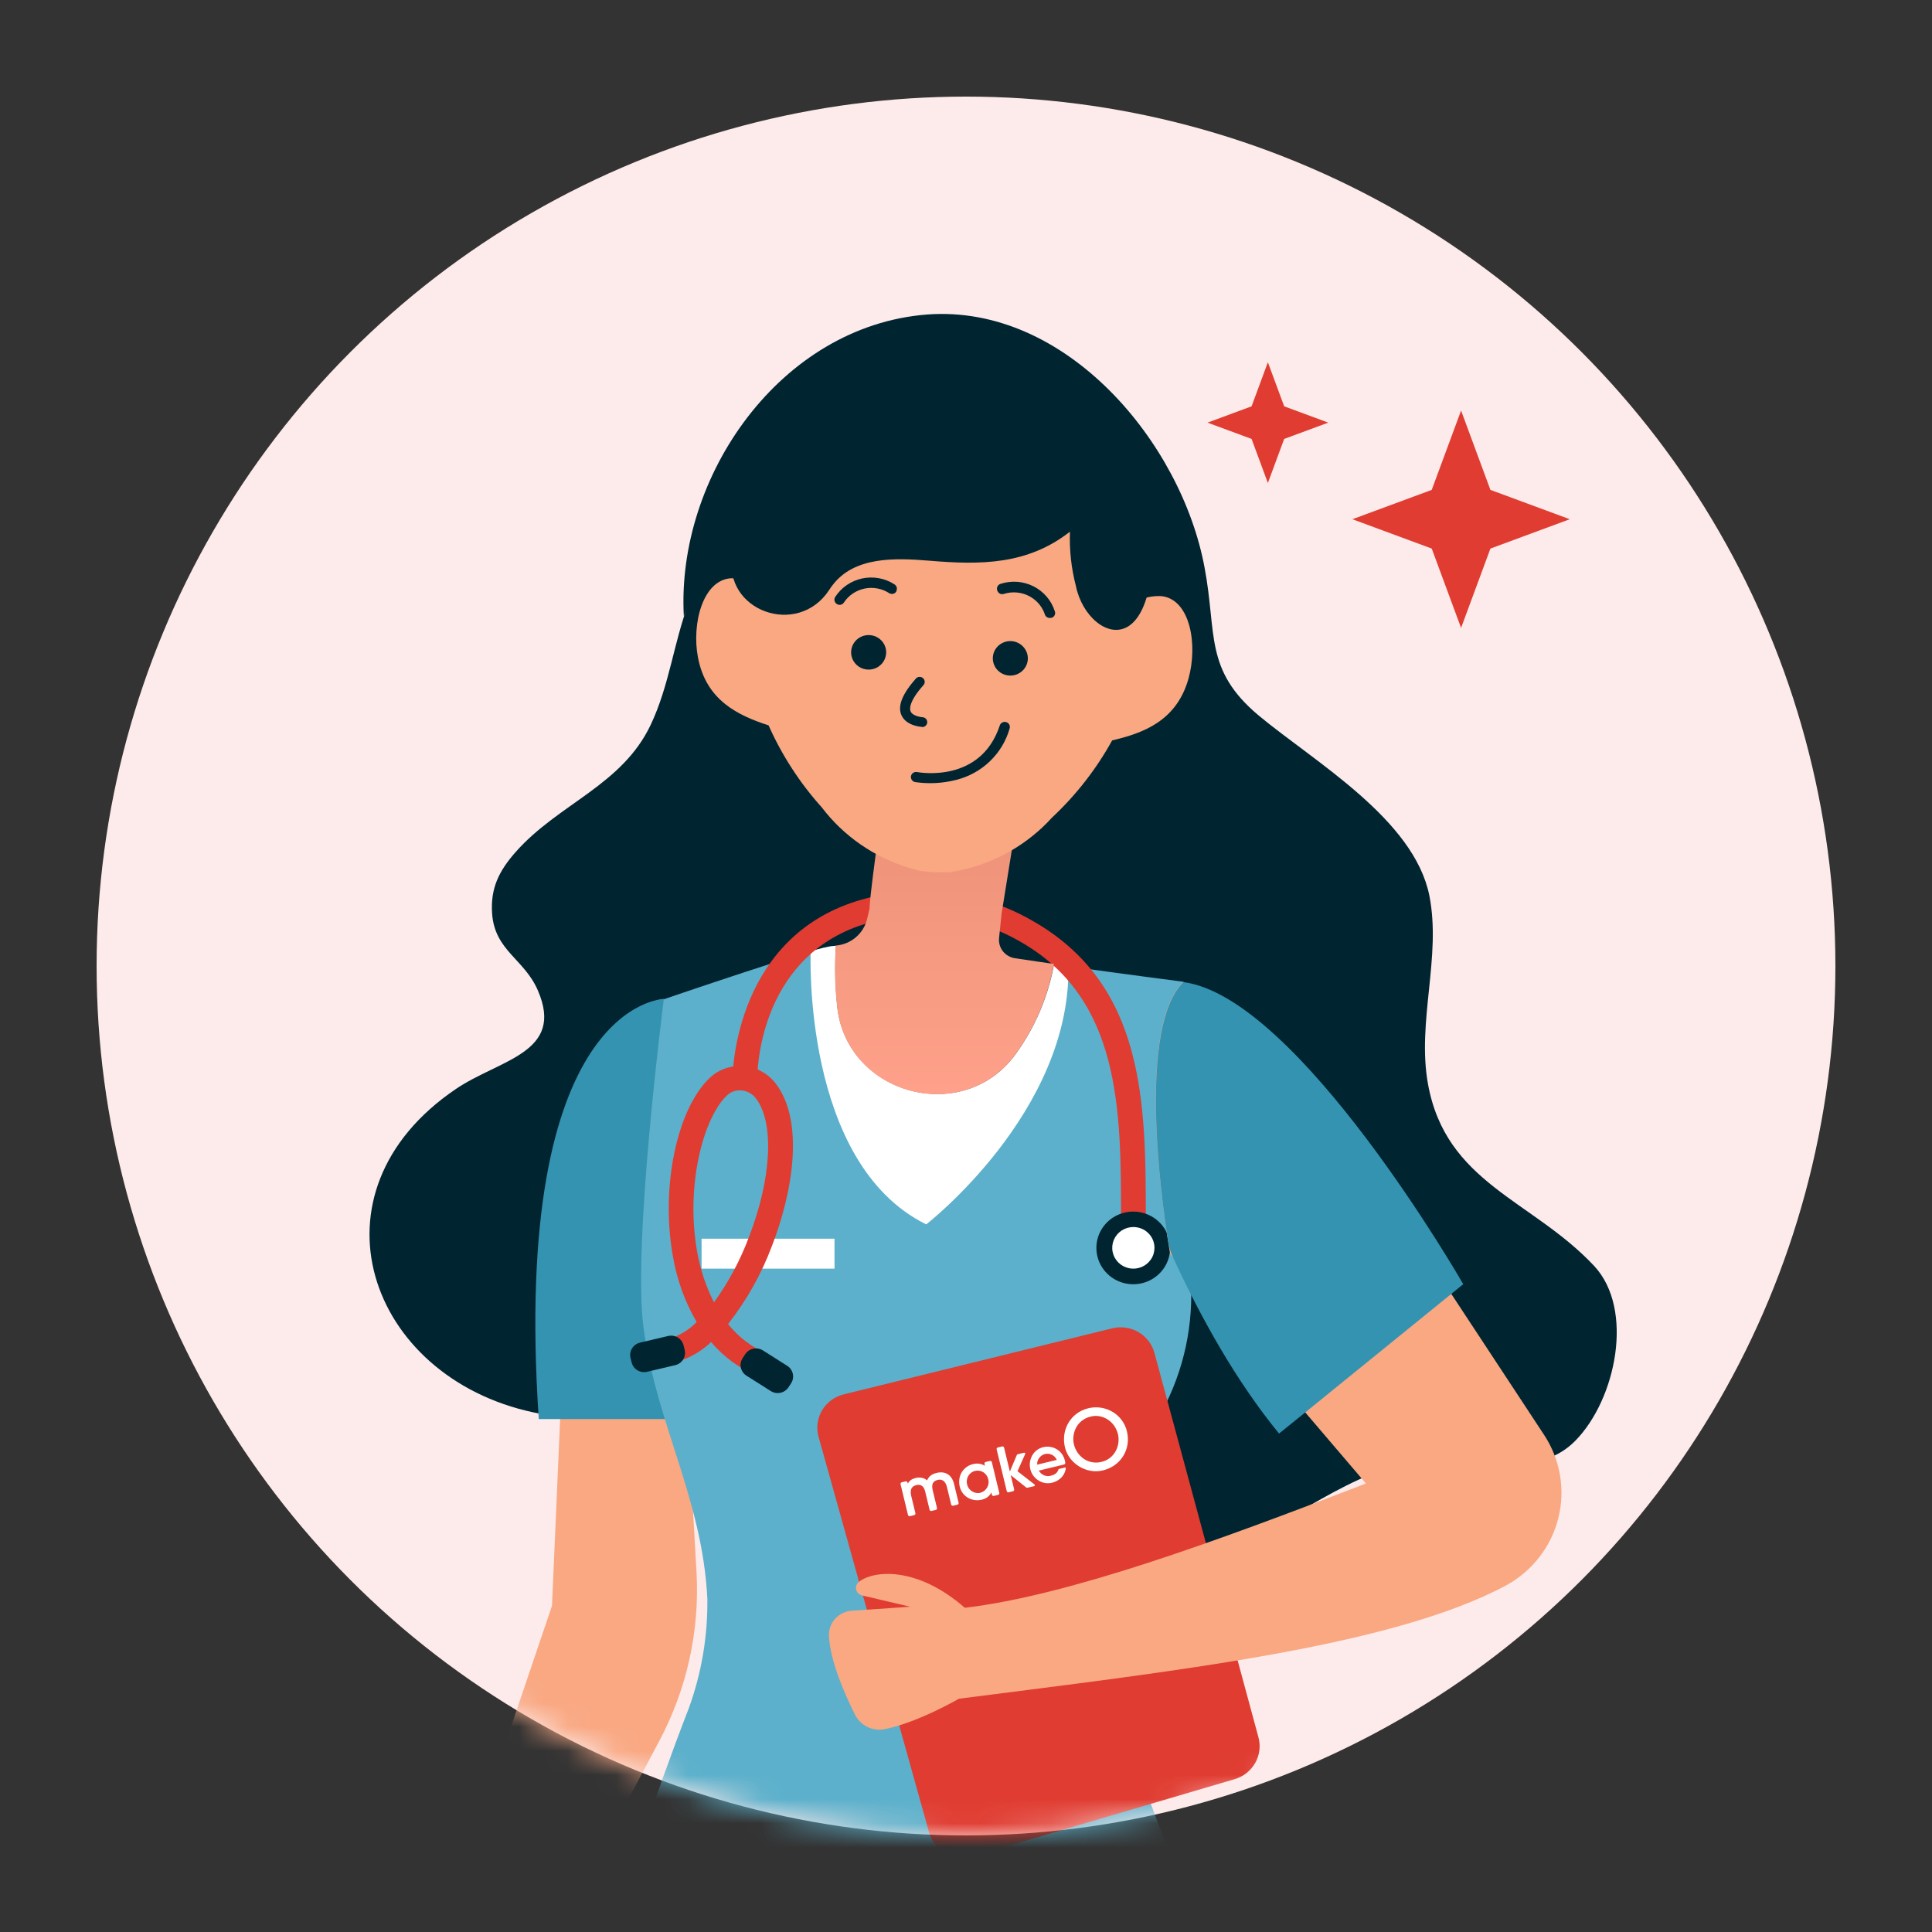 <svg width="80" height="80" viewBox="0 0 80 80" fill="none" xmlns="http://www.w3.org/2000/svg">
<rect x="0" y="0" width="80" height="80" fill="#333333" stroke="none"/>
<circle cx="40" cy="40" r="36" fill="#FCEBEA"/>
<mask id="mask0_6750_82244" style="mask-type:alpha" maskUnits="userSpaceOnUse" x="4" y="4" width="72" height="72">
<circle cx="40" cy="40" r="36" fill="#EAFAFF"/>
</mask>
<g mask="url(#mask0_6750_82244)">
<path d="M28.515 24.968C27.89 26.641 27.719 28.369 26.948 30.004C25.762 32.52 23.141 33.265 21.361 35.27C20.658 36.065 20.304 36.783 20.377 37.829C20.487 39.373 21.712 39.707 22.272 41.013C23.393 43.605 20.683 43.865 18.872 45.096C12.562 49.373 15.225 57.022 22.093 58.485C25.558 59.225 28.54 58.424 31.598 60.578C34.214 62.422 35.862 63.971 39.167 64.444C42.352 64.898 45.585 64.931 48.779 64.54C52.37 64.06 54.209 61.912 57.438 60.796C59.961 59.921 63.308 61.625 65.236 59.653C66.918 57.938 67.686 54.211 66.007 52.416C63.445 49.683 59.868 49.001 59.128 44.876C58.666 42.302 59.689 39.629 59.187 37.086C58.548 33.917 54.453 31.564 52.123 29.631C49.855 27.732 50.394 26.235 49.881 23.515C48.928 18.33 44.148 12.59 38.388 13.023C32.308 13.495 27.996 19.73 28.316 25.52" fill="#002531"/>
<path d="M27.477 41.366C27.477 41.366 23.678 41.877 23.678 47.675L22.857 66.492L14.523 91.086C14.209 92.014 14.048 92.987 14.047 93.966V99.687L18.21 103C18.21 103 19.123 102.5 15.673 99.687L15.874 95.189C15.874 95.189 16.486 99.388 17.195 99.388C17.666 99.342 17.551 96.465 17.506 93.927C17.5 93.642 17.437 93.36 17.321 93.099L16.766 91.895L27.295 72.097C28.44 69.949 28.975 67.535 28.842 65.112L27.477 41.366Z" fill="#F9A882"/>
<path d="M27.479 41.366C27.479 41.366 21.152 41.504 22.309 58.761H28.706L27.479 41.366Z" fill="#3493B1"/>
<path d="M52.478 88.816C45.094 91.279 36.906 92.867 29.96 91.235C27.387 90.669 24.967 89.57 22.859 88.01C22.859 88.01 25.646 78.139 28.53 70.714C29.053 69.265 29.31 67.735 29.29 66.197C29.08 62.036 27.182 58.982 26.646 54.97C26.181 51.533 27.487 41.377 27.487 41.377C27.487 41.377 33.935 39.168 34.495 39.168C34.532 39.171 34.568 39.171 34.605 39.168C34.549 40.03 34.569 40.895 34.666 41.753C35.104 45.342 39.861 46.618 42.027 43.685C42.846 42.564 43.398 41.276 43.642 39.916L44.239 40.005L44.472 40.041C46.056 40.27 49.01 40.654 49.01 40.654C48.761 43.097 48.155 45.72 48.508 48.172C48.721 49.627 49.103 51.072 49.268 52.535C49.476 54.454 49.133 56.393 48.276 58.129C47.25 60.338 46.336 62.853 46.092 65.308C45.568 70.554 47.889 75.273 49.787 80.063C50.884 82.917 51.783 85.842 52.478 88.816Z" fill="#5CB0CB"/>
<path d="M33.895 59.493L38.473 75.88C38.523 76.063 38.611 76.234 38.729 76.383C38.848 76.532 38.996 76.656 39.164 76.748C39.333 76.84 39.518 76.898 39.709 76.918C39.9 76.938 40.094 76.92 40.278 76.866L51.126 73.671C51.487 73.565 51.791 73.325 51.974 73.002C52.158 72.679 52.207 72.298 52.11 71.94L47.802 56.019C47.704 55.658 47.466 55.349 47.14 55.159C46.813 54.969 46.424 54.913 46.055 55.003L34.938 57.737C34.751 57.783 34.576 57.865 34.422 57.978C34.268 58.092 34.138 58.235 34.041 58.398C33.944 58.562 33.881 58.743 33.856 58.931C33.831 59.119 33.844 59.31 33.895 59.493Z" fill="#E03C31"/>
<path d="M34.556 51.292H29.051V52.532H34.556V51.292Z" fill="white"/>
<path d="M44.24 40.008C44.346 46.057 38.353 50.699 38.353 50.699C33.198 48.158 33.568 39.397 33.568 39.397C33.908 39.28 34.259 39.2 34.617 39.16C34.561 40.022 34.581 40.886 34.678 41.744C35.116 45.334 39.873 46.609 42.039 43.677C42.858 42.556 43.41 41.268 43.654 39.908L44.24 40.008Z" fill="white"/>
<path d="M46.419 50.699V50.445C46.419 45.952 46.419 41.311 42.178 38.953C41.19 38.392 40.092 38.047 38.957 37.939C37.822 37.831 36.678 37.964 35.599 38.329C31.375 39.789 31.355 44.469 31.355 44.679H30.332C30.332 44.624 30.332 39.083 35.263 37.382C36.479 36.972 37.769 36.822 39.049 36.944C40.328 37.065 41.566 37.455 42.68 38.086C47.426 40.734 47.445 45.676 47.445 50.453V50.71L46.419 50.699Z" fill="#E03C31"/>
<path d="M48.454 51.67C48.454 51.968 48.365 52.26 48.198 52.507C48.03 52.755 47.792 52.948 47.513 53.063C47.234 53.177 46.926 53.207 46.63 53.15C46.333 53.092 46.061 52.949 45.847 52.738C45.633 52.528 45.487 52.26 45.428 51.968C45.369 51.676 45.399 51.373 45.514 51.098C45.63 50.823 45.826 50.588 46.077 50.422C46.328 50.257 46.624 50.169 46.926 50.169C47.331 50.169 47.719 50.327 48.005 50.608C48.292 50.89 48.453 51.272 48.454 51.67Z" fill="#002531"/>
<path d="M47.804 51.671C47.804 51.841 47.753 52.008 47.657 52.149C47.56 52.291 47.424 52.401 47.264 52.467C47.104 52.532 46.928 52.549 46.759 52.516C46.589 52.482 46.433 52.4 46.311 52.28C46.188 52.159 46.105 52.006 46.072 51.839C46.038 51.672 46.055 51.498 46.121 51.341C46.187 51.184 46.3 51.049 46.443 50.954C46.587 50.86 46.756 50.809 46.929 50.809C47.044 50.809 47.158 50.831 47.264 50.874C47.371 50.917 47.467 50.98 47.548 51.061C47.63 51.141 47.694 51.236 47.738 51.34C47.782 51.445 47.804 51.557 47.804 51.671Z" fill="white"/>
<path d="M31.341 56.975C30.608 56.657 29.958 56.177 29.444 55.572C28.995 56.002 28.436 56.303 27.826 56.442L27.633 55.453C28.097 55.332 28.518 55.086 28.847 54.741C28.353 53.892 28.019 52.962 27.86 51.996C27.352 49.147 28.031 45.905 29.404 44.619C29.588 44.449 29.806 44.319 30.044 44.238C30.282 44.157 30.535 44.126 30.786 44.147C31.045 44.166 31.297 44.239 31.525 44.361C31.753 44.482 31.952 44.65 32.109 44.853C33.323 46.416 32.83 49.362 31.964 51.593C31.529 52.756 30.916 53.846 30.147 54.827C30.571 55.359 31.122 55.78 31.751 56.053L31.341 56.975ZM30.635 45.149C30.441 45.147 30.253 45.219 30.111 45.35C29.119 46.278 28.381 49.1 28.866 51.822C28.993 52.554 29.228 53.264 29.564 53.929C30.164 53.098 30.65 52.191 31.008 51.234C31.958 48.785 32.073 46.466 31.288 45.464C31.217 45.374 31.127 45.301 31.025 45.247C30.924 45.193 30.812 45.161 30.697 45.151L30.635 45.149Z" fill="#E03C31"/>
<path d="M32.597 56.555L31.593 55.919C31.345 55.762 31.016 55.833 30.857 56.076L30.75 56.239C30.591 56.483 30.663 56.807 30.91 56.964L31.915 57.6C32.162 57.757 32.492 57.686 32.651 57.443L32.757 57.28C32.916 57.036 32.844 56.712 32.597 56.555Z" fill="#002531"/>
<path d="M27.664 55.321L26.502 55.595C26.216 55.663 26.04 55.946 26.108 56.228L26.154 56.416C26.223 56.697 26.51 56.871 26.796 56.803L27.958 56.529C28.244 56.462 28.42 56.178 28.351 55.897L28.306 55.709C28.237 55.427 27.95 55.253 27.664 55.321Z" fill="#002531"/>
<path d="M42.03 39.679C41.833 39.65 41.655 39.548 41.532 39.394C41.409 39.24 41.35 39.046 41.368 38.851L41.475 37.824L41.923 35.043L36.507 33.516C36.507 33.516 36.104 36.52 36.067 36.926C36.042 37.158 36.014 37.393 36.006 37.625L35.905 38.05C35.836 38.346 35.672 38.612 35.439 38.811C35.206 39.01 34.914 39.13 34.607 39.154V39.171C34.548 40.032 34.569 40.896 34.669 41.753C35.109 45.342 39.863 46.618 42.03 43.685C42.849 42.565 43.401 41.277 43.642 39.916L42.03 39.679Z" fill="url(#paint0_linear_6750_82244)"/>
<path d="M30.296 23.943C30.699 23.955 31.09 24.085 31.417 24.319C32.08 21.922 33.323 19.718 35.038 17.896C35.631 17.149 36.42 16.576 37.32 16.24C37.744 16.048 38.2 15.935 38.666 15.906C38.967 15.89 39.27 15.89 39.571 15.906C39.868 15.906 40.168 15.936 40.474 15.975C40.934 16.044 41.378 16.196 41.783 16.422C42.649 16.832 43.385 17.467 43.913 18.258C45.459 20.219 46.499 22.519 46.946 24.962C47.297 24.756 47.704 24.659 48.112 24.686C49.295 24.838 49.601 26.707 49.214 28.096C48.721 29.858 47.333 30.358 46.052 30.658C45.397 31.845 44.557 32.923 43.563 33.853C42.555 34.964 41.215 35.732 39.737 36.045L39.605 36.07C39.521 36.07 39.437 36.106 39.35 36.117C39.263 36.128 39.232 36.117 39.173 36.117H39.027C38.913 36.117 38.8 36.117 38.685 36.117C38.571 36.117 38.461 36.101 38.349 36.087L38.2 36.068C38.144 36.068 38.086 36.068 38.027 36.043C37.968 36.018 37.861 35.996 37.777 35.974L37.648 35.938C36.202 35.501 34.934 34.623 34.027 33.431C33.118 32.419 32.376 31.274 31.826 30.037C30.576 29.628 29.236 29.013 28.9 27.215C28.636 25.829 29.101 23.993 30.296 23.943Z" fill="#F9A882"/>
<path d="M39.584 32.296C40.112 32.166 40.596 31.9 40.986 31.526C41.377 31.152 41.66 30.683 41.806 30.167C41.824 30.114 41.819 30.056 41.794 30.006C41.768 29.956 41.723 29.919 41.669 29.902C41.615 29.884 41.556 29.889 41.506 29.915C41.456 29.94 41.417 29.984 41.4 30.037C40.607 32.439 38.081 31.986 37.974 31.97C37.947 31.964 37.918 31.964 37.891 31.969C37.863 31.975 37.837 31.985 37.813 32.001C37.79 32.016 37.77 32.036 37.754 32.059C37.738 32.082 37.728 32.108 37.722 32.136C37.712 32.19 37.724 32.247 37.755 32.293C37.787 32.34 37.835 32.372 37.89 32.384C38.455 32.467 39.031 32.437 39.584 32.296Z" fill="#002531"/>
<path d="M42.557 27.342C42.54 27.483 42.482 27.615 42.389 27.723C42.296 27.831 42.173 27.909 42.035 27.948C41.897 27.987 41.75 27.984 41.614 27.941C41.477 27.898 41.356 27.816 41.267 27.705C41.178 27.594 41.124 27.46 41.112 27.319C41.1 27.178 41.131 27.037 41.2 26.913C41.27 26.79 41.375 26.689 41.503 26.625C41.631 26.56 41.775 26.534 41.917 26.55C42.108 26.573 42.282 26.669 42.402 26.817C42.522 26.965 42.577 27.154 42.557 27.342Z" fill="#002531"/>
<path d="M36.69 27.094C36.673 27.234 36.615 27.367 36.522 27.475C36.429 27.582 36.306 27.661 36.168 27.7C36.03 27.738 35.883 27.736 35.746 27.693C35.61 27.65 35.489 27.568 35.4 27.457C35.31 27.346 35.257 27.212 35.245 27.071C35.233 26.93 35.264 26.789 35.333 26.665C35.403 26.541 35.508 26.441 35.636 26.376C35.764 26.311 35.908 26.285 36.05 26.302C36.145 26.312 36.237 26.341 36.32 26.387C36.404 26.432 36.477 26.494 36.537 26.567C36.596 26.641 36.64 26.725 36.666 26.816C36.693 26.906 36.7 27 36.69 27.094Z" fill="#002531"/>
<path d="M43.529 25.581H43.552C43.579 25.571 43.603 25.556 43.624 25.537C43.645 25.517 43.661 25.494 43.673 25.468C43.685 25.443 43.691 25.415 43.691 25.387C43.691 25.359 43.686 25.331 43.675 25.305C43.605 25.084 43.49 24.88 43.339 24.704C43.188 24.528 43.002 24.383 42.794 24.278C42.585 24.173 42.357 24.11 42.124 24.092C41.89 24.075 41.655 24.103 41.433 24.175C41.405 24.184 41.379 24.198 41.356 24.216C41.334 24.235 41.316 24.258 41.303 24.284C41.29 24.31 41.283 24.338 41.282 24.367C41.28 24.396 41.285 24.424 41.295 24.451C41.303 24.48 41.317 24.506 41.336 24.528C41.354 24.551 41.378 24.569 41.404 24.582C41.431 24.595 41.46 24.603 41.489 24.604C41.519 24.605 41.548 24.6 41.576 24.59C41.746 24.537 41.925 24.518 42.102 24.534C42.28 24.549 42.452 24.599 42.61 24.681C42.768 24.763 42.908 24.874 43.022 25.009C43.136 25.144 43.222 25.3 43.274 25.468C43.296 25.513 43.334 25.55 43.381 25.57C43.428 25.591 43.48 25.595 43.529 25.581Z" fill="#002531"/>
<path d="M37.116 24.49V24.471C37.14 24.423 37.145 24.368 37.13 24.317C37.115 24.266 37.081 24.222 37.034 24.195C36.839 24.069 36.62 23.983 36.391 23.942C36.161 23.901 35.926 23.904 35.698 23.953C35.47 24.002 35.255 24.095 35.063 24.226C34.872 24.358 34.709 24.525 34.584 24.719C34.569 24.742 34.559 24.768 34.554 24.795C34.549 24.823 34.55 24.85 34.556 24.877C34.562 24.904 34.573 24.93 34.589 24.952C34.605 24.975 34.625 24.994 34.649 25.009C34.672 25.025 34.699 25.036 34.727 25.042C34.755 25.047 34.784 25.047 34.812 25.041C34.839 25.035 34.866 25.024 34.889 25.007C34.912 24.991 34.931 24.97 34.946 24.946C35.044 24.799 35.169 24.673 35.316 24.574C35.464 24.476 35.629 24.407 35.803 24.371C35.977 24.335 36.157 24.334 36.331 24.367C36.506 24.399 36.673 24.466 36.821 24.562C36.845 24.577 36.872 24.587 36.9 24.591C36.928 24.596 36.957 24.594 36.984 24.588C37.011 24.581 37.037 24.569 37.06 24.552C37.083 24.535 37.102 24.514 37.116 24.49Z" fill="#002531"/>
<path d="M38.177 30.106C38.232 30.109 38.286 30.09 38.327 30.053C38.368 30.017 38.392 29.966 38.395 29.912C38.397 29.857 38.378 29.804 38.341 29.764C38.304 29.724 38.252 29.7 38.197 29.698C38.197 29.698 37.799 29.67 37.706 29.457C37.664 29.358 37.631 29.054 38.236 28.372C38.255 28.352 38.269 28.328 38.278 28.303C38.287 28.277 38.291 28.25 38.29 28.223C38.288 28.196 38.281 28.17 38.27 28.145C38.258 28.121 38.241 28.099 38.221 28.081C38.2 28.063 38.176 28.049 38.151 28.04C38.125 28.031 38.097 28.027 38.07 28.028C38.042 28.029 38.015 28.036 37.99 28.048C37.966 28.06 37.943 28.076 37.925 28.096C37.364 28.734 37.16 29.231 37.325 29.609C37.521 30.062 38.149 30.098 38.166 30.098L38.177 30.106Z" fill="#002531"/>
<path d="M47.48 19.211C47.214 17.378 45.767 15.768 44.169 14.964C42.487 14.111 40.444 14.047 38.619 14.492C36.326 15.044 33.775 16.342 32.245 18.128C31.37 19.147 30.678 20.937 30.325 22.977C29.924 25.296 33.032 26.412 34.33 24.435C34.372 24.369 34.417 24.305 34.465 24.242C35.365 23.043 37.044 23.099 38.476 23.217C40.615 23.397 42.543 23.391 44.304 22.016C44.277 22.778 44.361 23.539 44.553 24.277C45.063 26.732 48.761 27.983 47.48 19.211Z" fill="#002531"/>
<path d="M62.368 65.647C57.586 68.21 48.481 69.212 39.707 70.341C39.707 70.341 37.986 71.338 36.624 71.603C36.383 71.648 36.133 71.615 35.913 71.507C35.694 71.399 35.516 71.224 35.407 71.007C35.001 70.2 34.373 68.798 34.325 67.74C34.314 67.479 34.406 67.224 34.582 67.029C34.759 66.834 35.005 66.715 35.27 66.697L37.689 66.531L35.699 66.064C35.64 66.052 35.586 66.023 35.543 65.982C35.5 65.941 35.469 65.889 35.454 65.832C35.439 65.775 35.44 65.715 35.458 65.658C35.475 65.602 35.508 65.551 35.553 65.512C36.133 65.029 37.947 64.822 39.951 66.575C44.218 66.07 50.264 63.866 56.56 61.428L54.048 58.485L48.565 52.049L48.456 51.922L48.425 51.748C48.209 50.48 46.99 42.672 48.986 40.665L51.254 41.957C52.493 42.655 53.546 43.633 54.329 44.809L60.097 53.581L63.927 59.399C64.263 59.904 64.489 60.471 64.593 61.066C64.696 61.661 64.674 62.271 64.528 62.857C64.382 63.443 64.115 63.994 63.743 64.474C63.371 64.954 62.903 65.353 62.368 65.647Z" fill="#F9A882"/>
<path d="M60.59 53.175L60.091 53.581L54.047 58.485L52.963 59.36C51.211 57.221 49.742 54.608 48.565 52.049C48.471 51.847 48.406 51.633 48.371 51.414C48.063 49.465 47.127 42.539 48.999 40.667C53.767 41.278 60.59 53.175 60.59 53.175Z" fill="#3493B1"/>
<path d="M60.5 17L61.715 20.285L65 21.5L61.715 22.715L60.5 26L59.285 22.715L56 21.5L59.285 20.285L60.5 17Z" fill="#E03C31"/>
<path d="M52.5 15L53.175 16.825L55 17.5L53.175 18.175L52.5 20L51.825 18.175L50 17.5L51.825 16.825L52.5 15Z" fill="#E03C31"/>
</g>
<path d="M38.784 60.99C38.58 61.039 38.458 61.135 38.389 61.3C38.278 61.196 38.095 61.156 37.919 61.199C37.761 61.237 37.666 61.303 37.588 61.433L37.578 61.388C37.574 61.371 37.563 61.356 37.548 61.347C37.533 61.338 37.515 61.335 37.498 61.339L37.339 61.378C37.322 61.382 37.307 61.393 37.298 61.407C37.289 61.422 37.286 61.441 37.29 61.458L37.598 62.732C37.602 62.749 37.613 62.764 37.628 62.773C37.643 62.782 37.661 62.785 37.678 62.781L37.856 62.738C37.873 62.734 37.888 62.723 37.897 62.708C37.906 62.693 37.909 62.675 37.905 62.658L37.731 61.938C37.671 61.689 37.742 61.543 37.949 61.493C38.134 61.449 38.257 61.541 38.312 61.769L38.492 62.517C38.496 62.533 38.507 62.548 38.522 62.557C38.537 62.566 38.555 62.569 38.572 62.565L38.75 62.522C38.767 62.518 38.782 62.507 38.791 62.492C38.8 62.477 38.803 62.459 38.799 62.442L38.624 61.719C38.562 61.462 38.624 61.33 38.83 61.28C39.072 61.222 39.172 61.413 39.213 61.583L39.386 62.3C39.39 62.317 39.401 62.332 39.416 62.341C39.431 62.35 39.449 62.353 39.466 62.349L39.644 62.306C39.661 62.302 39.676 62.291 39.685 62.276C39.694 62.261 39.697 62.243 39.693 62.226L39.505 61.445C39.415 61.073 39.145 60.903 38.784 60.99Z" fill="white"/>
<path d="M40.991 60.495L40.812 60.538C40.795 60.542 40.781 60.553 40.772 60.568C40.762 60.583 40.76 60.601 40.764 60.618L40.783 60.699C40.648 60.606 40.479 60.58 40.293 60.625C40.196 60.647 40.104 60.688 40.023 60.747C39.942 60.805 39.874 60.879 39.822 60.964C39.719 61.137 39.691 61.35 39.742 61.563C39.839 61.964 40.242 62.199 40.659 62.098C40.84 62.054 40.977 61.949 41.049 61.8L41.072 61.894C41.076 61.911 41.087 61.926 41.102 61.935C41.117 61.944 41.135 61.947 41.152 61.943L41.331 61.9C41.347 61.896 41.362 61.885 41.371 61.87C41.38 61.855 41.383 61.837 41.379 61.82L41.071 60.544C41.067 60.527 41.056 60.512 41.041 60.503C41.026 60.494 41.008 60.491 40.991 60.495ZM40.923 61.257C40.952 61.376 40.933 61.501 40.87 61.605C40.808 61.709 40.706 61.784 40.588 61.814C40.352 61.87 40.104 61.713 40.045 61.47C39.984 61.218 40.13 60.966 40.369 60.908C40.622 60.847 40.86 60.997 40.923 61.257Z" fill="white"/>
<path d="M42.133 60.92L42.451 60.206C42.454 60.2 42.455 60.192 42.454 60.185C42.453 60.178 42.45 60.172 42.445 60.166C42.441 60.16 42.434 60.156 42.428 60.154C42.421 60.152 42.413 60.151 42.407 60.153L42.147 60.216C42.137 60.218 42.128 60.223 42.12 60.23C42.112 60.236 42.106 60.245 42.102 60.254L41.816 60.933L41.576 59.942C41.572 59.925 41.562 59.91 41.547 59.901C41.532 59.892 41.514 59.889 41.497 59.893L41.318 59.936C41.301 59.94 41.286 59.951 41.277 59.966C41.268 59.981 41.265 59.999 41.269 60.016L41.687 61.744C41.691 61.761 41.702 61.776 41.717 61.785C41.732 61.794 41.75 61.797 41.767 61.793L41.945 61.75C41.962 61.746 41.977 61.735 41.986 61.72C41.995 61.705 41.998 61.687 41.994 61.67L41.851 61.08L42.49 61.592C42.498 61.598 42.507 61.602 42.517 61.605C42.527 61.607 42.537 61.607 42.547 61.604L42.823 61.538C42.83 61.536 42.836 61.532 42.842 61.527C42.846 61.522 42.85 61.515 42.852 61.508C42.853 61.501 42.853 61.494 42.85 61.487C42.848 61.48 42.843 61.474 42.838 61.47L42.133 60.92Z" fill="white"/>
<path d="M43.192 59.925C43.1 59.948 43.013 59.988 42.937 60.045C42.861 60.102 42.797 60.173 42.749 60.255C42.644 60.434 42.614 60.647 42.666 60.847C42.714 61.035 42.832 61.197 42.996 61.3C43.078 61.353 43.169 61.39 43.266 61.407C43.362 61.424 43.461 61.421 43.556 61.399C43.856 61.327 44.094 61.112 44.133 60.796C44.134 60.792 44.133 60.788 44.132 60.783C44.13 60.779 44.128 60.775 44.124 60.772C44.121 60.77 44.117 60.767 44.113 60.766C44.108 60.765 44.104 60.765 44.1 60.766L43.855 60.825C43.847 60.827 43.84 60.831 43.835 60.836C43.829 60.842 43.825 60.848 43.824 60.856C43.785 61.001 43.651 61.074 43.496 61.111C43.31 61.156 43.122 61.072 43.012 60.895L44.061 60.642C44.077 60.638 44.091 60.628 44.1 60.614C44.109 60.6 44.113 60.584 44.111 60.567C44.106 60.536 44.099 60.495 44.093 60.472C43.995 60.067 43.599 59.827 43.192 59.925ZM43.759 60.451L42.947 60.648C42.929 60.428 43.098 60.25 43.268 60.209C43.366 60.184 43.468 60.196 43.558 60.24C43.648 60.284 43.72 60.359 43.759 60.451Z" fill="white"/>
<path d="M46.075 58.466C45.924 58.375 45.757 58.315 45.583 58.289C45.408 58.263 45.231 58.271 45.06 58.314C44.343 58.487 43.92 59.199 44.098 59.934C44.175 60.255 44.39 60.542 44.688 60.724C44.991 60.908 45.34 60.966 45.671 60.886C46.026 60.8 46.324 60.59 46.509 60.292C46.696 59.992 46.751 59.628 46.664 59.269C46.624 59.103 46.552 58.946 46.451 58.808C46.35 58.67 46.222 58.554 46.075 58.466ZM45.606 60.534C45.482 60.566 45.353 60.57 45.226 60.548C45.1 60.526 44.98 60.477 44.874 60.405C44.67 60.262 44.525 60.049 44.468 59.806C44.374 59.421 44.531 58.809 45.171 58.655C45.663 58.536 46.166 58.863 46.292 59.383C46.346 59.617 46.316 59.862 46.205 60.074C46.145 60.19 46.06 60.291 45.957 60.37C45.853 60.45 45.734 60.506 45.606 60.534Z" fill="white"/>
<defs>
<linearGradient id="paint0_linear_6750_82244" x1="39.108" y1="33.516" x2="39.108" y2="45.309" gradientUnits="userSpaceOnUse">
<stop stop-color="#EC9277"/>
<stop offset="1" stop-color="#FFA18A"/>
</linearGradient>
</defs>
</svg>
